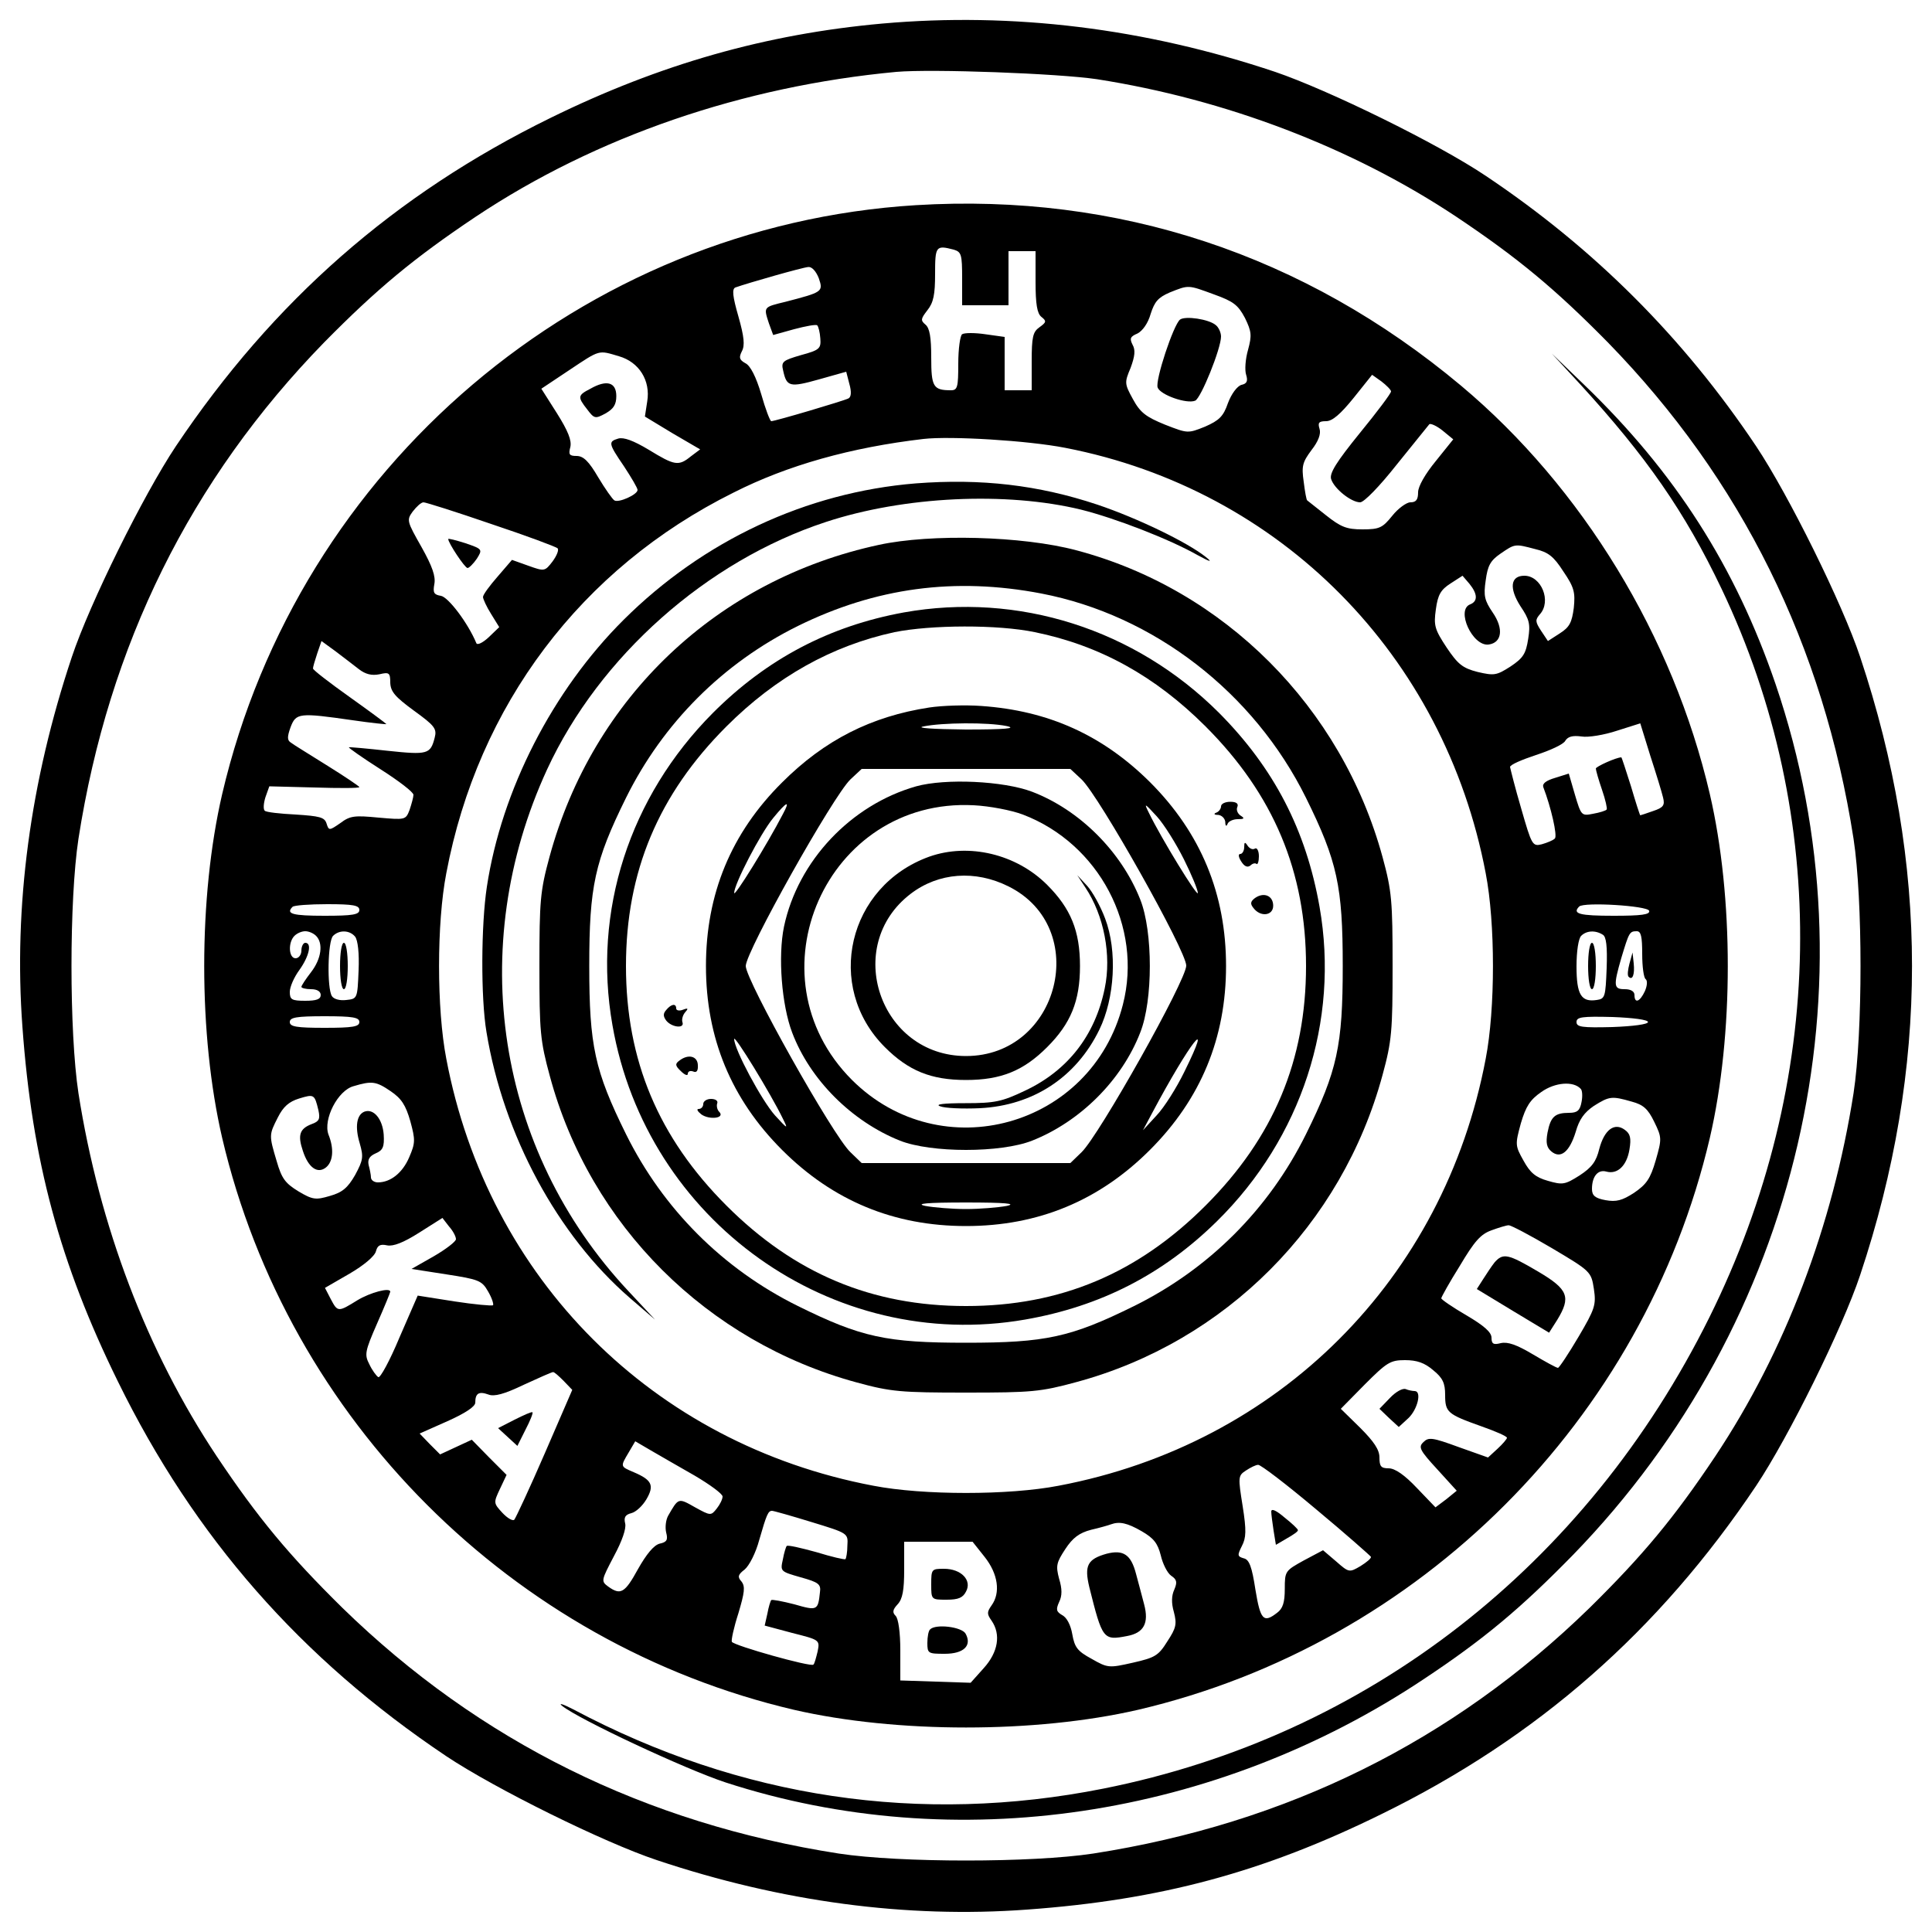 <?xml version="1.0" standalone="no"?>
<!DOCTYPE svg PUBLIC "-//W3C//DTD SVG 20010904//EN"
 "http://www.w3.org/TR/2001/REC-SVG-20010904/DTD/svg10.dtd">
<svg version="1.0" xmlns="http://www.w3.org/2000/svg"
 width="500pt" height="500pt" viewBox="0 0 500 500"
 preserveAspectRatio="xMidYMid meet">
<g transform="translate(0,500) scale(0.1,-0.1)"
fill="#000000" stroke="none">
<path d="M2283 4939 c-300 -27 -575 -105 -858 -244 -404 -198 -718 -474 -970
-850 -84 -126 -223 -407 -269 -545 -108 -323 -151 -646 -128 -957 25 -347 97
-613 247 -918 198 -404 474 -718 850 -970 126 -84 407 -223 545 -269 323 -108
646 -151 958 -128 346 25 612 97 917 247 404 198 718 474 970 850 84 126 223
407 269 545 179 536 179 1064 0 1600 -46 138 -185 419 -269 545 -188 281 -419
512 -700 700 -125 84 -407 222 -545 269 -337 113 -679 155 -1017 125z m556
-144 c333 -52 661 -177 930 -356 160 -107 256 -187 392 -325 346 -355 558
-784 636 -1285 24 -158 24 -500 0 -658 -54 -344 -177 -668 -358 -940 -107
-160 -187 -256 -325 -392 -355 -346 -784 -558 -1285 -636 -158 -24 -500 -24
-658 0 -501 78 -930 290 -1285 636 -138 136 -218 232 -325 392 -181 272 -304
596 -358 940 -24 158 -24 500 0 658 78 501 290 930 636 1285 136 138 232 218
392 325 312 208 692 338 1089 375 92 8 418 -4 519 -19z"/>
<path d="M2370 4469 c-863 -53 -1597 -677 -1795 -1524 -62 -267 -62 -623 0
-890 171 -730 750 -1309 1480 -1480 265 -61 625 -61 890 0 730 171 1309 750
1480 1480 62 267 62 623 0 890 -95 408 -330 794 -644 1057 -405 339 -888 499
-1411 467z m98 -115 c20 -6 22 -12 22 -75 l0 -69 60 0 60 0 0 70 0 70 35 0 35
0 0 -79 c0 -58 4 -82 15 -91 14 -11 13 -14 -5 -27 -17 -12 -20 -25 -20 -89 l0
-74 -35 0 -35 0 0 69 0 69 -50 7 c-27 4 -54 4 -60 0 -5 -3 -10 -37 -10 -76 0
-61 -2 -69 -19 -69 -46 0 -51 9 -51 85 0 52 -4 76 -15 85 -13 11 -12 15 5 37
16 20 20 41 20 94 0 72 2 75 48 63z m-349 -74 c12 -35 10 -36 -86 -61 -58 -14
-57 -13 -43 -56 l11 -30 54 15 c30 8 57 13 60 10 3 -3 7 -18 8 -34 2 -26 -2
-30 -50 -43 -48 -14 -52 -17 -46 -41 9 -41 17 -43 92 -22 l71 20 8 -31 c6 -21
5 -34 -2 -38 -11 -6 -190 -59 -200 -59 -3 0 -15 31 -26 70 -13 44 -28 74 -41
80 -16 9 -17 15 -9 31 8 15 6 37 -9 90 -15 52 -17 71 -8 75 34 12 174 52 189
53 9 1 20 -11 27 -29z m1023 -42 c50 -18 62 -27 80 -61 17 -35 18 -45 8 -82
-7 -24 -9 -53 -5 -65 5 -16 2 -23 -12 -26 -11 -3 -26 -23 -35 -47 -12 -35 -23
-45 -59 -61 -45 -18 -45 -18 -104 5 -49 20 -64 31 -83 66 -22 40 -22 43 -6 81
11 30 13 46 5 60 -8 16 -6 21 13 29 13 7 27 26 34 51 10 31 19 42 49 55 50 20
47 20 115 -5z m-1540 -160 c52 -15 82 -63 73 -117 l-6 -39 71 -43 72 -42 -24
-18 c-32 -26 -42 -24 -109 17 -40 24 -65 33 -79 29 -26 -8 -26 -12 15 -72 19
-29 35 -56 35 -61 0 -12 -49 -34 -60 -27 -5 3 -24 30 -42 60 -24 41 -38 55
-56 55 -19 0 -21 4 -16 23 4 17 -6 42 -35 88 l-40 63 72 48 c81 54 75 52 129
36z m1998 -91 c0 -5 -36 -53 -81 -108 -60 -74 -79 -104 -74 -119 8 -25 52 -60
75 -60 10 0 50 41 95 98 43 53 81 100 84 104 3 3 19 -4 34 -16 l28 -23 -45
-56 c-28 -34 -46 -66 -46 -81 0 -19 -5 -26 -20 -26 -10 0 -32 -16 -47 -35 -25
-31 -33 -35 -77 -35 -41 0 -56 6 -95 37 -25 20 -47 37 -48 38 -2 1 -6 23 -9
48 -6 41 -3 51 20 82 18 23 25 42 21 55 -5 16 -2 20 17 20 16 0 37 18 71 60
l48 60 24 -17 c13 -10 25 -22 25 -26z m-843 -146 c557 -108 981 -537 1088
-1101 25 -129 25 -351 0 -480 -108 -570 -535 -997 -1105 -1105 -129 -25 -351
-25 -480 0 -570 108 -997 535 -1105 1105 -25 129 -25 351 0 480 82 435 349
789 743 985 140 71 304 117 492 139 70 8 270 -4 367 -23z m-1486 -197 c90 -30
168 -59 172 -63 4 -4 -2 -19 -13 -34 -20 -26 -21 -26 -63 -11 l-42 15 -37 -43
c-21 -24 -38 -47 -38 -53 0 -5 9 -25 21 -44 l21 -34 -27 -26 c-15 -14 -29 -21
-32 -16 -22 53 -73 120 -92 123 -18 3 -21 8 -17 30 4 20 -5 46 -33 96 -38 67
-39 70 -23 92 10 13 22 24 28 24 6 0 85 -25 175 -56z m2702 -65 c34 -8 48 -19
73 -58 28 -41 31 -54 27 -94 -5 -38 -11 -50 -36 -66 l-31 -20 -18 27 c-15 23
-15 28 -3 42 31 34 4 100 -40 100 -36 0 -40 -32 -10 -79 23 -34 26 -46 20 -84
-6 -39 -13 -50 -46 -72 -36 -23 -42 -24 -85 -14 -39 10 -51 20 -80 63 -31 47
-34 57 -28 99 5 38 13 51 38 67 l31 20 18 -21 c21 -26 22 -45 2 -53 -38 -14 6
-110 48 -104 34 5 39 41 10 83 -21 31 -24 43 -18 83 5 38 12 51 38 69 38 26
37 26 90 12z m-3044 -311 c17 -13 33 -17 53 -13 25 6 28 4 28 -22 1 -23 12
-36 61 -72 54 -39 60 -47 54 -70 -11 -43 -18 -45 -122 -34 -54 6 -99 10 -100
9 -2 -1 35 -27 82 -57 47 -30 85 -59 85 -66 0 -6 -5 -24 -10 -39 -10 -26 -11
-26 -80 -20 -62 6 -74 5 -99 -14 -29 -20 -30 -20 -36 -1 -5 16 -18 19 -80 23
-40 2 -77 6 -80 10 -4 4 -3 19 2 35 l10 28 116 -3 c65 -2 117 -2 117 1 0 2
-37 27 -82 55 -46 29 -89 55 -95 60 -10 6 -10 15 -1 40 14 37 22 38 161 18 48
-7 87 -11 87 -10 0 1 -43 33 -95 70 -52 37 -95 70 -95 74 0 4 5 21 11 39 l11
32 37 -27 c20 -15 47 -36 60 -46z m3375 -332 c5 -20 1 -26 -26 -35 -17 -6 -32
-11 -33 -11 -1 0 -12 34 -24 75 -13 41 -24 75 -25 75 -13 0 -66 -24 -66 -29 0
-4 7 -29 16 -55 9 -26 14 -49 12 -51 -2 -3 -18 -8 -35 -11 -30 -6 -31 -5 -47
49 l-16 55 -35 -11 c-24 -7 -34 -15 -31 -24 20 -52 37 -126 30 -133 -5 -5 -20
-11 -34 -15 -24 -6 -26 -2 -53 92 -16 54 -28 103 -29 108 0 6 31 19 67 31 37
12 72 28 76 37 7 11 19 14 42 11 17 -3 59 4 92 15 l60 19 26 -84 c15 -46 30
-95 33 -108z m-3374 -291 c0 -12 -17 -15 -90 -15 -83 0 -101 5 -83 23 3 4 44
7 90 7 67 0 83 -3 83 -15z m3338 -2 c3 -10 -20 -13 -92 -13 -88 0 -108 5 -89
24 13 12 176 2 181 -11z m-3450 -65 c19 -19 14 -59 -13 -94 -14 -18 -25 -35
-25 -38 0 -3 11 -6 25 -6 16 0 25 -6 25 -15 0 -11 -11 -15 -40 -15 -35 0 -40
3 -40 23 0 13 11 38 25 57 25 35 33 70 15 70 -5 0 -10 -9 -10 -20 0 -11 -7
-20 -15 -20 -18 0 -20 41 -3 58 7 7 19 12 28 12 9 0 21 -5 28 -12z m101 -2 c7
-9 11 -42 9 -88 -3 -72 -3 -73 -32 -76 -16 -2 -32 2 -37 10 -13 20 -11 142 3
156 16 16 43 15 57 -2z m3229 5 c9 -5 12 -30 10 -87 -3 -74 -4 -79 -26 -82
-40 -6 -52 14 -52 87 0 39 5 72 12 79 14 14 37 15 56 3z m102 -50 c0 -33 4
-62 9 -65 5 -4 4 -17 -2 -31 -13 -28 -27 -33 -27 -10 0 9 -9 15 -25 15 -29 0
-30 8 -9 81 20 66 21 69 40 69 11 0 14 -14 14 -59z m-3320 -176 c0 -12 -17
-15 -90 -15 -73 0 -90 3 -90 15 0 12 17 15 90 15 73 0 90 -3 90 -15z m3335 0
c0 -6 -39 -11 -92 -13 -79 -2 -93 0 -93 13 0 13 14 15 93 13 53 -2 92 -7 92
-13z m-3254 -179 c28 -19 39 -36 51 -78 13 -48 13 -56 -3 -93 -17 -40 -48 -65
-81 -65 -10 0 -18 6 -18 13 0 6 -3 21 -6 32 -3 14 2 23 18 30 19 8 23 17 21
49 -3 40 -26 68 -50 59 -20 -8 -25 -39 -12 -82 10 -35 9 -43 -12 -82 -19 -33
-33 -45 -65 -54 -37 -11 -45 -10 -82 12 -34 21 -43 33 -56 78 -20 67 -20 68 3
113 14 28 29 41 55 49 39 12 40 11 50 -30 5 -23 2 -29 -17 -36 -32 -12 -37
-29 -23 -70 14 -43 38 -60 60 -42 18 15 21 48 6 85 -14 39 24 114 65 125 47
14 58 13 96 -13z m3080 6 c4 -4 5 -19 2 -34 -4 -22 -11 -28 -32 -28 -37 0 -48
-10 -56 -51 -5 -27 -2 -39 10 -49 24 -20 47 -1 63 51 9 32 22 50 47 67 40 25
46 26 98 11 30 -8 42 -19 58 -52 20 -41 20 -44 4 -100 -14 -48 -24 -62 -56
-84 -31 -20 -46 -24 -74 -19 -27 5 -35 12 -35 29 0 32 15 51 37 45 29 -8 53
15 60 57 5 30 2 41 -12 51 -27 20 -53 0 -66 -49 -8 -33 -19 -48 -51 -69 -38
-24 -44 -25 -82 -14 -32 9 -46 21 -63 52 -22 39 -22 42 -7 97 13 44 24 61 53
81 35 25 83 29 102 8z m-2911 -389 c0 -6 -26 -26 -57 -44 l-58 -33 90 -14 c84
-13 92 -16 108 -44 10 -17 15 -33 13 -36 -3 -2 -48 2 -100 10 l-95 15 -47
-108 c-25 -60 -50 -106 -55 -103 -5 3 -16 18 -23 33 -13 25 -12 33 20 106 19
43 34 80 34 82 0 12 -52 -2 -85 -22 -50 -31 -51 -31 -69 3 l-15 29 64 37 c36
21 65 45 68 58 4 15 11 19 29 15 16 -3 42 7 83 33 l60 38 17 -22 c10 -11 18
-26 18 -33z m2836 -23 c101 -60 102 -61 109 -106 6 -41 3 -51 -40 -124 -26
-44 -50 -80 -53 -80 -4 0 -33 16 -65 35 -42 25 -65 33 -83 29 -19 -5 -24 -2
-24 14 0 14 -19 31 -65 58 -36 21 -65 41 -65 44 0 3 21 41 48 84 38 64 54 82
82 92 19 7 39 13 44 13 5 1 56 -26 112 -59z m-307 -316 c25 -20 31 -34 31 -64
0 -45 6 -50 93 -81 37 -13 67 -26 67 -30 0 -3 -11 -16 -24 -28 l-25 -23 -76
27 c-68 25 -78 26 -91 13 -14 -13 -10 -21 36 -71 l50 -55 -27 -22 -28 -21 -48
50 c-32 34 -57 51 -73 51 -20 0 -24 5 -24 28 0 20 -14 41 -50 77 l-50 49 62
63 c57 57 66 63 104 63 31 0 51 -7 73 -26z m-2250 -28 l22 -23 -71 -164 c-39
-90 -75 -167 -79 -172 -4 -4 -18 4 -31 18 -23 25 -23 26 -6 62 l17 36 -45 45
-45 46 -41 -19 -41 -19 -27 27 -26 27 72 32 c47 21 72 38 72 48 0 24 9 30 34
21 15 -6 41 1 91 25 39 18 73 33 76 33 3 1 15 -10 28 -23z m339 -245 c39 -23
72 -47 72 -54 0 -7 -7 -21 -15 -31 -15 -19 -16 -19 -56 3 -44 25 -43 25 -70
-22 -6 -11 -8 -30 -5 -43 5 -19 2 -25 -17 -29 -15 -4 -34 -27 -56 -66 -34 -62
-45 -68 -77 -45 -19 14 -18 16 15 79 21 39 32 71 29 84 -4 16 0 23 16 27 12 3
29 19 39 36 21 36 14 50 -33 70 -35 15 -35 14 -13 51 l17 29 41 -24 c22 -13
73 -42 113 -65z m1608 -87 c77 -64 140 -120 142 -123 1 -4 -11 -14 -27 -24
-29 -17 -30 -17 -63 12 l-34 29 -49 -26 c-49 -27 -50 -28 -50 -74 0 -35 -5
-51 -20 -62 -35 -27 -43 -19 -56 60 -9 59 -16 78 -30 81 -17 5 -17 8 -5 32 11
21 12 40 2 103 -12 75 -12 79 8 92 12 8 26 15 32 15 6 1 74 -51 150 -115z
m-1306 -33 c95 -29 95 -29 93 -61 0 -17 -3 -33 -5 -35 -2 -2 -36 6 -75 18 -40
11 -74 19 -77 16 -2 -2 -7 -18 -10 -35 -7 -31 -6 -31 46 -46 47 -13 53 -18 50
-39 -5 -47 -7 -48 -66 -31 -31 8 -58 13 -60 11 -2 -2 -7 -18 -10 -35 l-7 -31
71 -19 c71 -18 72 -18 66 -48 -4 -16 -8 -32 -11 -34 -6 -7 -205 49 -211 59 -2
4 5 37 17 74 16 54 18 69 8 82 -11 12 -9 18 8 31 12 10 29 43 38 77 19 66 23
75 33 75 4 0 50 -13 102 -29z m855 -24 c31 -18 41 -31 49 -62 5 -22 17 -46 27
-53 15 -10 16 -17 8 -36 -7 -15 -8 -34 -1 -58 8 -31 6 -41 -17 -76 -23 -37
-32 -42 -89 -55 -62 -14 -65 -14 -107 10 -37 20 -44 30 -50 64 -4 23 -14 43
-26 49 -15 9 -17 14 -8 34 8 16 8 34 0 60 -9 34 -7 42 16 77 19 29 36 42 67
50 22 5 46 12 51 14 22 8 42 4 80 -18z m-407 -66 c35 -44 42 -93 18 -126 -12
-17 -12 -22 0 -39 25 -36 17 -82 -20 -123 l-34 -38 -91 3 -91 3 0 78 c0 46 -5
82 -12 89 -9 9 -8 16 5 30 13 14 17 37 17 90 l0 72 88 0 89 0 31 -39z"/>
<path d="M3054 4173 c-17 -13 -65 -158 -58 -176 7 -19 75 -43 97 -34 15 6 67
135 67 166 0 10 -6 24 -14 30 -18 15 -78 24 -92 14z"/>
<path d="M1528 3994 c-33 -17 -34 -21 -8 -54 18 -24 21 -24 47 -10 21 12 28
23 28 45 0 36 -25 43 -67 19z"/>
<path d="M2370 3749 c-283 -23 -550 -148 -756 -353 -184 -183 -316 -441 -354
-691 -15 -98 -16 -287 -1 -376 44 -267 184 -526 371 -688 l65 -56 -70 75
c-340 364 -421 889 -209 1349 135 292 413 539 721 640 203 67 468 79 661 32
88 -22 228 -76 302 -118 33 -18 39 -19 20 -4 -48 38 -176 100 -280 135 -153
51 -301 68 -470 55z"/>
<path d="M2275 3590 c-419 -90 -741 -395 -853 -808 -24 -88 -26 -114 -26 -282
0 -170 2 -193 27 -285 104 -386 407 -688 795 -793 88 -24 114 -26 282 -26 170
0 193 2 285 27 386 104 688 407 793 795 24 88 26 114 26 282 0 168 -2 194 -26
282 -106 388 -410 693 -793 794 -139 37 -376 43 -510 14z m420 -126 c291 -56
550 -256 685 -529 81 -164 95 -229 95 -435 0 -206 -14 -271 -95 -435 -96 -194
-251 -349 -445 -445 -164 -81 -229 -95 -435 -95 -206 0 -271 14 -435 95 -194
96 -349 251 -445 445 -81 164 -95 229 -95 435 0 206 14 271 95 435 96 194 251
349 445 445 201 99 406 127 630 84z"/>
<path d="M2339 3415 c-192 -35 -354 -120 -494 -260 -216 -217 -312 -513 -260
-808 88 -507 568 -849 1068 -762 195 34 357 117 497 255 218 215 317 517 265
813 -35 199 -118 359 -260 502 -217 217 -520 313 -816 260z m339 -51 c167 -34
311 -113 442 -244 176 -176 260 -376 260 -620 0 -244 -84 -444 -260 -620 -176
-176 -376 -260 -620 -260 -244 0 -444 84 -620 260 -176 176 -260 376 -260 620
0 244 84 444 260 620 128 128 273 209 435 244 94 19 267 20 363 0z"/>
<path d="M2405 3169 c-150 -23 -271 -84 -381 -194 -132 -131 -197 -289 -197
-475 0 -186 65 -344 197 -476 132 -132 290 -197 476 -197 186 0 344 65 476
197 132 132 197 290 197 476 0 186 -65 344 -197 476 -122 121 -262 185 -437
197 -41 3 -101 1 -134 -4z m200 -48 c28 -6 -3 -9 -105 -9 -88 1 -131 4 -110 8
48 10 167 11 215 1z m194 -138 c46 -44 271 -444 271 -482 0 -38 -226 -440
-271 -483 l-29 -28 -270 0 -270 0 -29 28 c-45 42 -271 445 -271 482 0 37 226
440 271 483 l29 27 270 0 270 0 29 -27z m-773 -90 c-41 -79 -126 -216 -126
-204 0 23 68 154 101 194 36 44 45 47 25 10z m1038 -117 c20 -40 36 -79 36
-87 0 -13 -95 142 -126 206 -14 28 -13 28 20 -8 19 -21 50 -71 70 -111z
m-1038 -671 c14 -28 13 -28 -20 8 -35 39 -106 172 -106 198 0 13 95 -142 126
-206z m1039 121 c-20 -41 -52 -92 -72 -113 l-35 -38 24 45 c97 182 161 264 83
106z m-460 -347 c-22 -4 -69 -8 -105 -8 -36 0 -83 4 -105 8 -28 6 3 9 105 9
102 0 133 -3 105 -9z"/>
<path d="M2371 2965 c-169 -48 -306 -193 -342 -363 -16 -77 -6 -203 21 -274
46 -122 154 -230 279 -280 81 -32 261 -32 342 0 124 49 232 156 280 280 33 83
33 261 0 344 -49 124 -157 232 -280 279 -74 28 -224 35 -300 14z m276 -73
c197 -75 311 -290 259 -492 -81 -317 -470 -425 -701 -195 -270 270 -66 731
315 711 41 -2 98 -13 127 -24z"/>
<path d="M2405 2783 c-211 -76 -272 -336 -115 -493 61 -61 119 -85 210 -85 91
0 149 24 210 85 61 61 85 119 85 210 0 91 -24 149 -85 210 -80 80 -203 109
-305 73z m205 -77 c215 -107 132 -439 -110 -439 -223 0 -320 285 -143 420 72
55 167 62 253 19z"/>
<path d="M2809 2703 c48 -72 68 -175 50 -261 -25 -122 -96 -213 -207 -265 -59
-28 -77 -32 -154 -32 -57 0 -79 -3 -65 -8 12 -5 58 -7 103 -5 138 7 249 80
309 203 40 82 47 204 15 288 -12 32 -33 70 -47 85 l-25 27 21 -32z"/>
<path d="M3160 2913 c0 -6 -6 -14 -12 -16 -8 -3 -6 -6 5 -6 9 -1 17 -9 18 -18
0 -11 3 -13 6 -5 2 6 14 12 26 12 17 0 19 2 8 9 -8 5 -12 15 -9 22 4 9 -2 14
-18 14 -13 0 -24 -5 -24 -12z"/>
<path d="M3220 2808 c0 -10 -5 -18 -10 -18 -6 0 -5 -8 2 -19 8 -13 16 -17 24
-11 6 6 13 7 16 4 3 -2 6 7 6 20 0 14 -5 23 -10 20 -6 -4 -14 0 -19 7 -7 11
-9 10 -9 -3z"/>
<path d="M3248 2676 c-12 -9 -13 -15 -4 -26 18 -24 51 -20 51 6 0 26 -24 36
-47 20z"/>
<path d="M1724 2386 c-8 -9 -8 -16 0 -27 14 -18 49 -22 42 -4 -2 7 1 18 7 25
9 10 8 12 -5 7 -10 -4 -18 -2 -18 3 0 14 -13 12 -26 -4z"/>
<path d="M1758 2255 c-11 -8 -11 -13 4 -27 10 -10 18 -13 18 -7 0 6 6 9 14 6
9 -4 13 2 12 17 -1 23 -25 29 -48 11z"/>
<path d="M1820 2143 c0 -7 -5 -13 -12 -13 -6 0 -3 -6 7 -14 21 -15 63 -10 46
7 -5 5 -7 15 -5 21 3 7 -4 12 -16 12 -11 0 -20 -6 -20 -13z"/>
<path d="M1160 3605 c0 -10 43 -75 50 -75 4 0 15 11 24 24 15 24 15 25 -29 40
-25 8 -45 13 -45 11z"/>
<path d="M880 2500 c0 -33 4 -60 10 -60 6 0 10 27 10 60 0 33 -4 60 -10 60 -6
0 -10 -27 -10 -60z"/>
<path d="M4110 2500 c0 -33 4 -60 10 -60 6 0 10 27 10 60 0 33 -4 60 -10 60
-6 0 -10 -27 -10 -60z"/>
<path d="M4217 2506 c-4 -15 -6 -31 -2 -34 10 -10 16 6 13 35 l-3 28 -8 -29z"/>
<path d="M3868 1733 c-8 -10 -21 -30 -30 -44 l-16 -25 94 -57 93 -56 21 33
c36 59 29 79 -49 125 -78 46 -91 49 -113 24z"/>
<path d="M3597 1382 l-27 -28 25 -24 25 -23 25 23 c24 23 35 70 16 70 -5 0
-16 2 -23 5 -8 3 -26 -7 -41 -23z"/>
<path d="M1332 1326 l-43 -22 25 -23 25 -23 21 42 c12 23 20 43 18 45 -2 2
-22 -7 -46 -19z"/>
<path d="M3290 1088 c0 -7 3 -29 6 -49 l6 -37 29 17 c16 9 29 18 28 21 0 3
-16 18 -35 33 -21 18 -34 24 -34 15z"/>
<path d="M2864 979 c-50 -14 -58 -31 -45 -86 34 -136 36 -139 98 -127 43 8 57
33 44 82 -5 20 -15 56 -21 79 -13 50 -33 63 -76 52z"/>
<path d="M2410 900 c0 -40 0 -40 40 -40 30 0 42 5 50 21 16 29 -12 59 -57 59
-32 0 -33 -1 -33 -40z"/>
<path d="M2407 783 c-4 -3 -7 -19 -7 -35 0 -27 2 -28 45 -28 49 0 71 21 54 52
-10 18 -78 26 -92 11z"/>
<path d="M4090 4005 c171 -187 270 -329 365 -528 282 -591 271 -1277 -31
-1886 -319 -643 -885 -1084 -1569 -1220 -473 -94 -938 -25 -1371 205 -27 14
-40 18 -29 9 44 -35 317 -163 423 -198 594 -193 1267 -93 1809 269 155 103
250 183 384 320 586 603 789 1477 524 2254 -104 304 -260 548 -496 775 l-83
80 74 -80z"/>
</g>
</svg>
